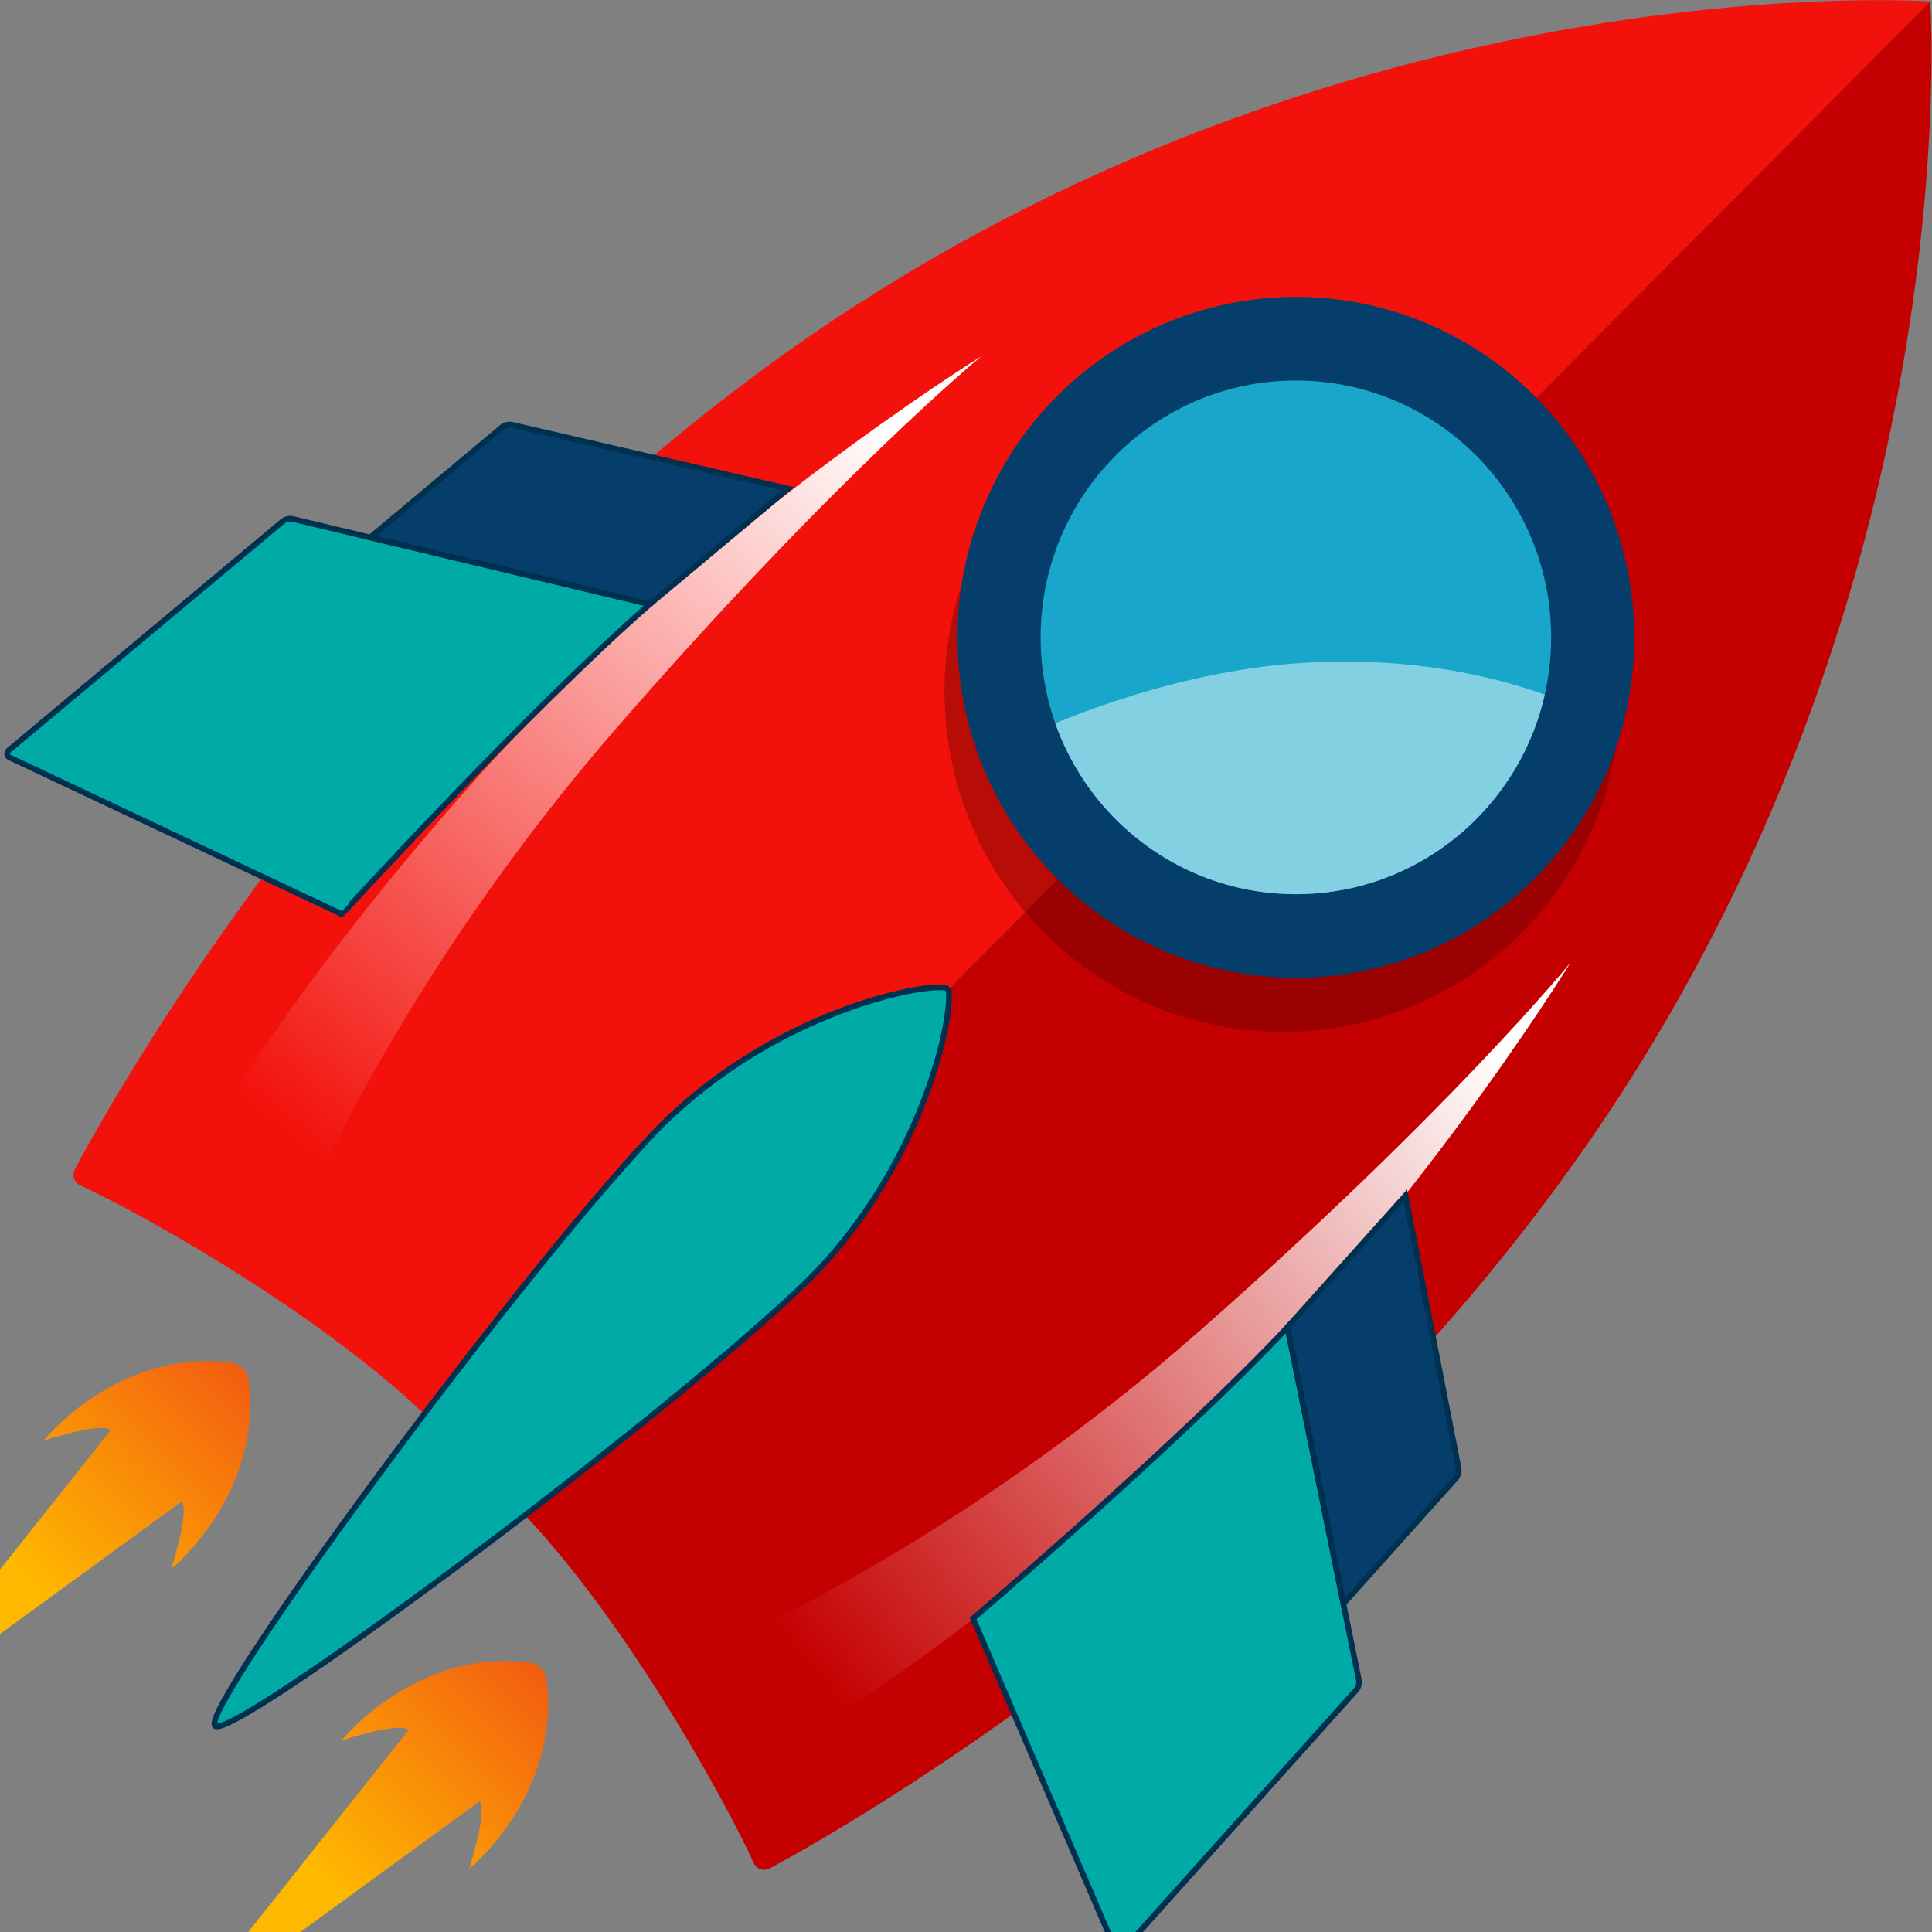 <?xml version="1.0" encoding="utf-8"?>
<!-- Generator: Adobe Illustrator 24.3.0, SVG Export Plug-In . SVG Version: 6.00 Build 0)  -->
<svg version="1.1" id="Слой_1" xmlns="http://www.w3.org/2000/svg" xmlns:xlink="http://www.w3.org/1999/xlink" x="0px" y="0px"
	 viewBox="0 0 340.16 340.16" style="enable-background:new 0 0 340.16 340.16;" xml:space="preserve">
<rect x="0" y="0" width="340.16" height="340.16" fill="#808080" stroke="none"/>
<style type="text/css">
	.st0{fill:#F3110B;}
	.st1{fill:#C50000;}
	.st2{opacity:0.35;fill:#4C0402;enable-background:new    ;}
	.st3{fill:#053E6B;}
	.st4{fill:#18A7CA;}
	.st5{fill:#00AAA7;}
	.st6{fill:none;stroke:#003050;stroke-miterlimit:10;}
	.st7{fill:url(#SVGID_1_);}
	.st8{fill:url(#SVGID_2_);}
	.st9{fill:url(#SVGID_3_);}
	.st10{fill:url(#SVGID_4_);}
	.st11{clip-path:url(#SVGID_6_);fill:#83D0E3;}
</style>
<g id="Слой_2_1_">
</g>
<g>
	<path class="st0" d="M139.58,61.26C63.71,114.8,20.29,192.52,13.19,205.86c-0.57,1.07-0.12,2.37,0.98,2.87
		c8.95,4,50.74,26.55,69.26,49.56L339.83,0.26C339.83,0.26,236.53-7.15,139.58,61.26z"/>
	<path class="st1" d="M339.83,0.26L83.43,258.27c22.87,18.64,45.27,60.69,49.25,69.7c0.49,1.11,1.79,1.55,2.85,0.99
		c13.26-7.14,90.5-50.83,143.7-127.18C347.2,104.21,339.83,0.26,339.83,0.26z"/>
	<ellipse class="st2" cx="225.87" cy="121.75" rx="59.58" ry="59.95"/>
	<ellipse class="st3" cx="228.16" cy="112.22" rx="59.58" ry="59.95"/>
	<ellipse class="st4" cx="228.16" cy="112.22" rx="44.94" ry="45.22"/>
	<path class="st5" d="M167.05,174.69c-0.04-0.45-0.37-0.78-0.82-0.82c-5.66-0.55-32.08,5.4-51.58,26.12
		c-24.82,26.38-79.67,101.09-76.79,103.87c2.76,2.9,77.01-52.3,103.22-77.27C161.69,206.97,167.61,180.39,167.05,174.69z"/>
	<path class="st6" d="M167.05,174.69c-0.04-0.45-0.37-0.78-0.82-0.82c-5.66-0.55-32.08,5.4-51.58,26.12
		c-24.82,26.38-79.67,101.09-76.79,103.87c2.76,2.9,77.01-52.3,103.22-77.27C161.69,206.97,167.61,180.39,167.05,174.69z"/>
	
		<linearGradient id="SVGID_1_" gradientUnits="userSpaceOnUse" x1="512.963" y1="284.726" x2="497.381" y2="122.144" gradientTransform="matrix(0.707 0.707 0.707 -0.707 -296.115 28.442)">
		<stop  offset="0" style="stop-color:#FFFFFF"/>
		<stop  offset="1" style="stop-color:#C50000"/>
	</linearGradient>
	<path class="st7" d="M128.69,288.77c0,0,40.22-17.2,82.69-54.59c44.13-38.85,65.12-64.69,65.12-64.69s-30.59,49.93-72.46,88.18
		c-37.3,34.05-65.44,49.75-65.44,49.75L128.69,288.77z"/>
	
		<linearGradient id="SVGID_2_" gradientUnits="userSpaceOnUse" x1="-1188.324" y1="286.932" x2="-1203.916" y2="124.25" gradientTransform="matrix(-0.707 -0.707 0.707 -0.707 -889.967 -565.411)">
		<stop  offset="0" style="stop-color:#FFFFFF"/>
		<stop  offset="1" style="stop-color:#F3110B"/>
	</linearGradient>
	<path class="st8" d="M54.22,211.48c0,0,17.1-40.47,54.26-83.22c38.6-44.41,64.29-65.53,64.29-65.53s-49.61,30.78-87.62,72.91
		c-33.84,37.53-49.45,65.85-49.45,65.85L54.22,211.48z"/>
	
		<linearGradient id="SVGID_3_" gradientUnits="userSpaceOnUse" x1="389.988" y1="87.99" x2="389.988" y2="36.591" gradientTransform="matrix(0.707 0.707 0.707 -0.707 -296.115 28.442)">
		<stop  offset="0" style="stop-color:#F35F10"/>
		<stop  offset="1" style="stop-color:#FFB800"/>
	</linearGradient>
	<path class="st9" d="M40.79,239.93c-20.12-2.58-33.11,13.71-33.11,13.71s10.18-3.35,11.81-1.85l-38.51,48.51
		c-0.37,0.47,0.22,1.09,0.7,0.74l50.3-36.67c1.48,1.63-1.84,11.88-1.84,11.88s16.2-13.08,13.62-33.32
		C43.53,241.31,42.32,240.23,40.79,239.93z"/>
	
		<linearGradient id="SVGID_4_" gradientUnits="userSpaceOnUse" x1="464.418" y1="87.757" x2="464.418" y2="36.357" gradientTransform="matrix(0.707 0.707 0.707 -0.707 -296.115 28.442)">
		<stop  offset="0" style="stop-color:#F35F10"/>
		<stop  offset="1" style="stop-color:#FFB800"/>
	</linearGradient>
	<path class="st10" d="M93.25,292.73c-20.12-2.58-33.11,13.71-33.11,13.71s10.18-3.35,11.81-1.85l-38.51,48.5
		c-0.37,0.47,0.22,1.09,0.7,0.74l50.3-36.67c1.48,1.63-1.84,11.88-1.84,11.88s16.2-13.08,13.62-33.32
		C96,294.12,94.78,293.02,93.25,292.73z"/>
	<g>
		<g>
			<g>
				<g>
					<defs>
						<ellipse id="SVGID_5_" cx="228.16" cy="112.22" rx="44.94" ry="45.22"/>
					</defs>
					<clipPath id="SVGID_6_">
						<use xlink:href="#SVGID_5_"  style="overflow:visible;"/>
					</clipPath>
					<path class="st11" d="M182.35,128.86c0,0,21.29-10.15,45.37-12.03c31.2-2.42,51.08,8.37,51.08,8.37l-16.51,29.13l-44.88,9.85
						l-32.72-20.53L182.35,128.86z"/>
				</g>
			</g>
		</g>
	</g>
	<path class="st3" d="M236.53,282.35l19.77-22.05c0.44-0.49,0.62-1.16,0.5-1.82l-9.36-47.97l-20.77,23.17L236.53,282.35z"/>
	<path class="st5" d="M171.32,284.96l25.08,58.33c0.2,0.48,0.85,0.58,1.2,0.19l41.14-45.88c0.45-0.51,0.63-1.18,0.5-1.84
		l-12.56-62.08C207.94,253.74,171.32,284.96,171.32,284.96z"/>
	<path class="st6" d="M236.53,282.35l19.77-22.05c0.44-0.49,0.62-1.16,0.5-1.82l-9.36-47.97l-20.77,23.17L236.53,282.35z"/>
	<path class="st6" d="M171.32,284.96l25.08,58.33c0.2,0.48,0.85,0.58,1.2,0.19l41.14-45.88c0.45-0.51,0.63-1.18,0.5-1.84
		l-12.56-62.08C207.94,253.74,171.32,284.96,171.32,284.96z"/>
	<path class="st3" d="M114.41,106.38l24.33-20.34L90.21,74.81c-0.67-0.15-1.35,0.01-1.87,0.44L65.18,94.62L114.41,106.38z"/>
	<path class="st5" d="M114.41,106.38l-62.8-14.99c-0.67-0.16-1.36,0-1.89,0.44l-48.2,40.29c-0.4,0.35-0.33,1,0.15,1.23l58.53,27.61
		C60.21,160.96,93.31,124.75,114.41,106.38z"/>
	<path class="st6" d="M114.41,106.38l24.33-20.34L90.21,74.81c-0.67-0.15-1.35,0.01-1.87,0.44L65.18,94.62L114.41,106.38z"/>
	<path class="st6" d="M114.41,106.38l-62.8-14.99c-0.67-0.16-1.36,0-1.89,0.44l-48.2,40.29c-0.4,0.35-0.33,1,0.15,1.23l58.53,27.61
		C60.21,160.96,93.31,124.75,114.41,106.38z"/>
</g>
</svg>
